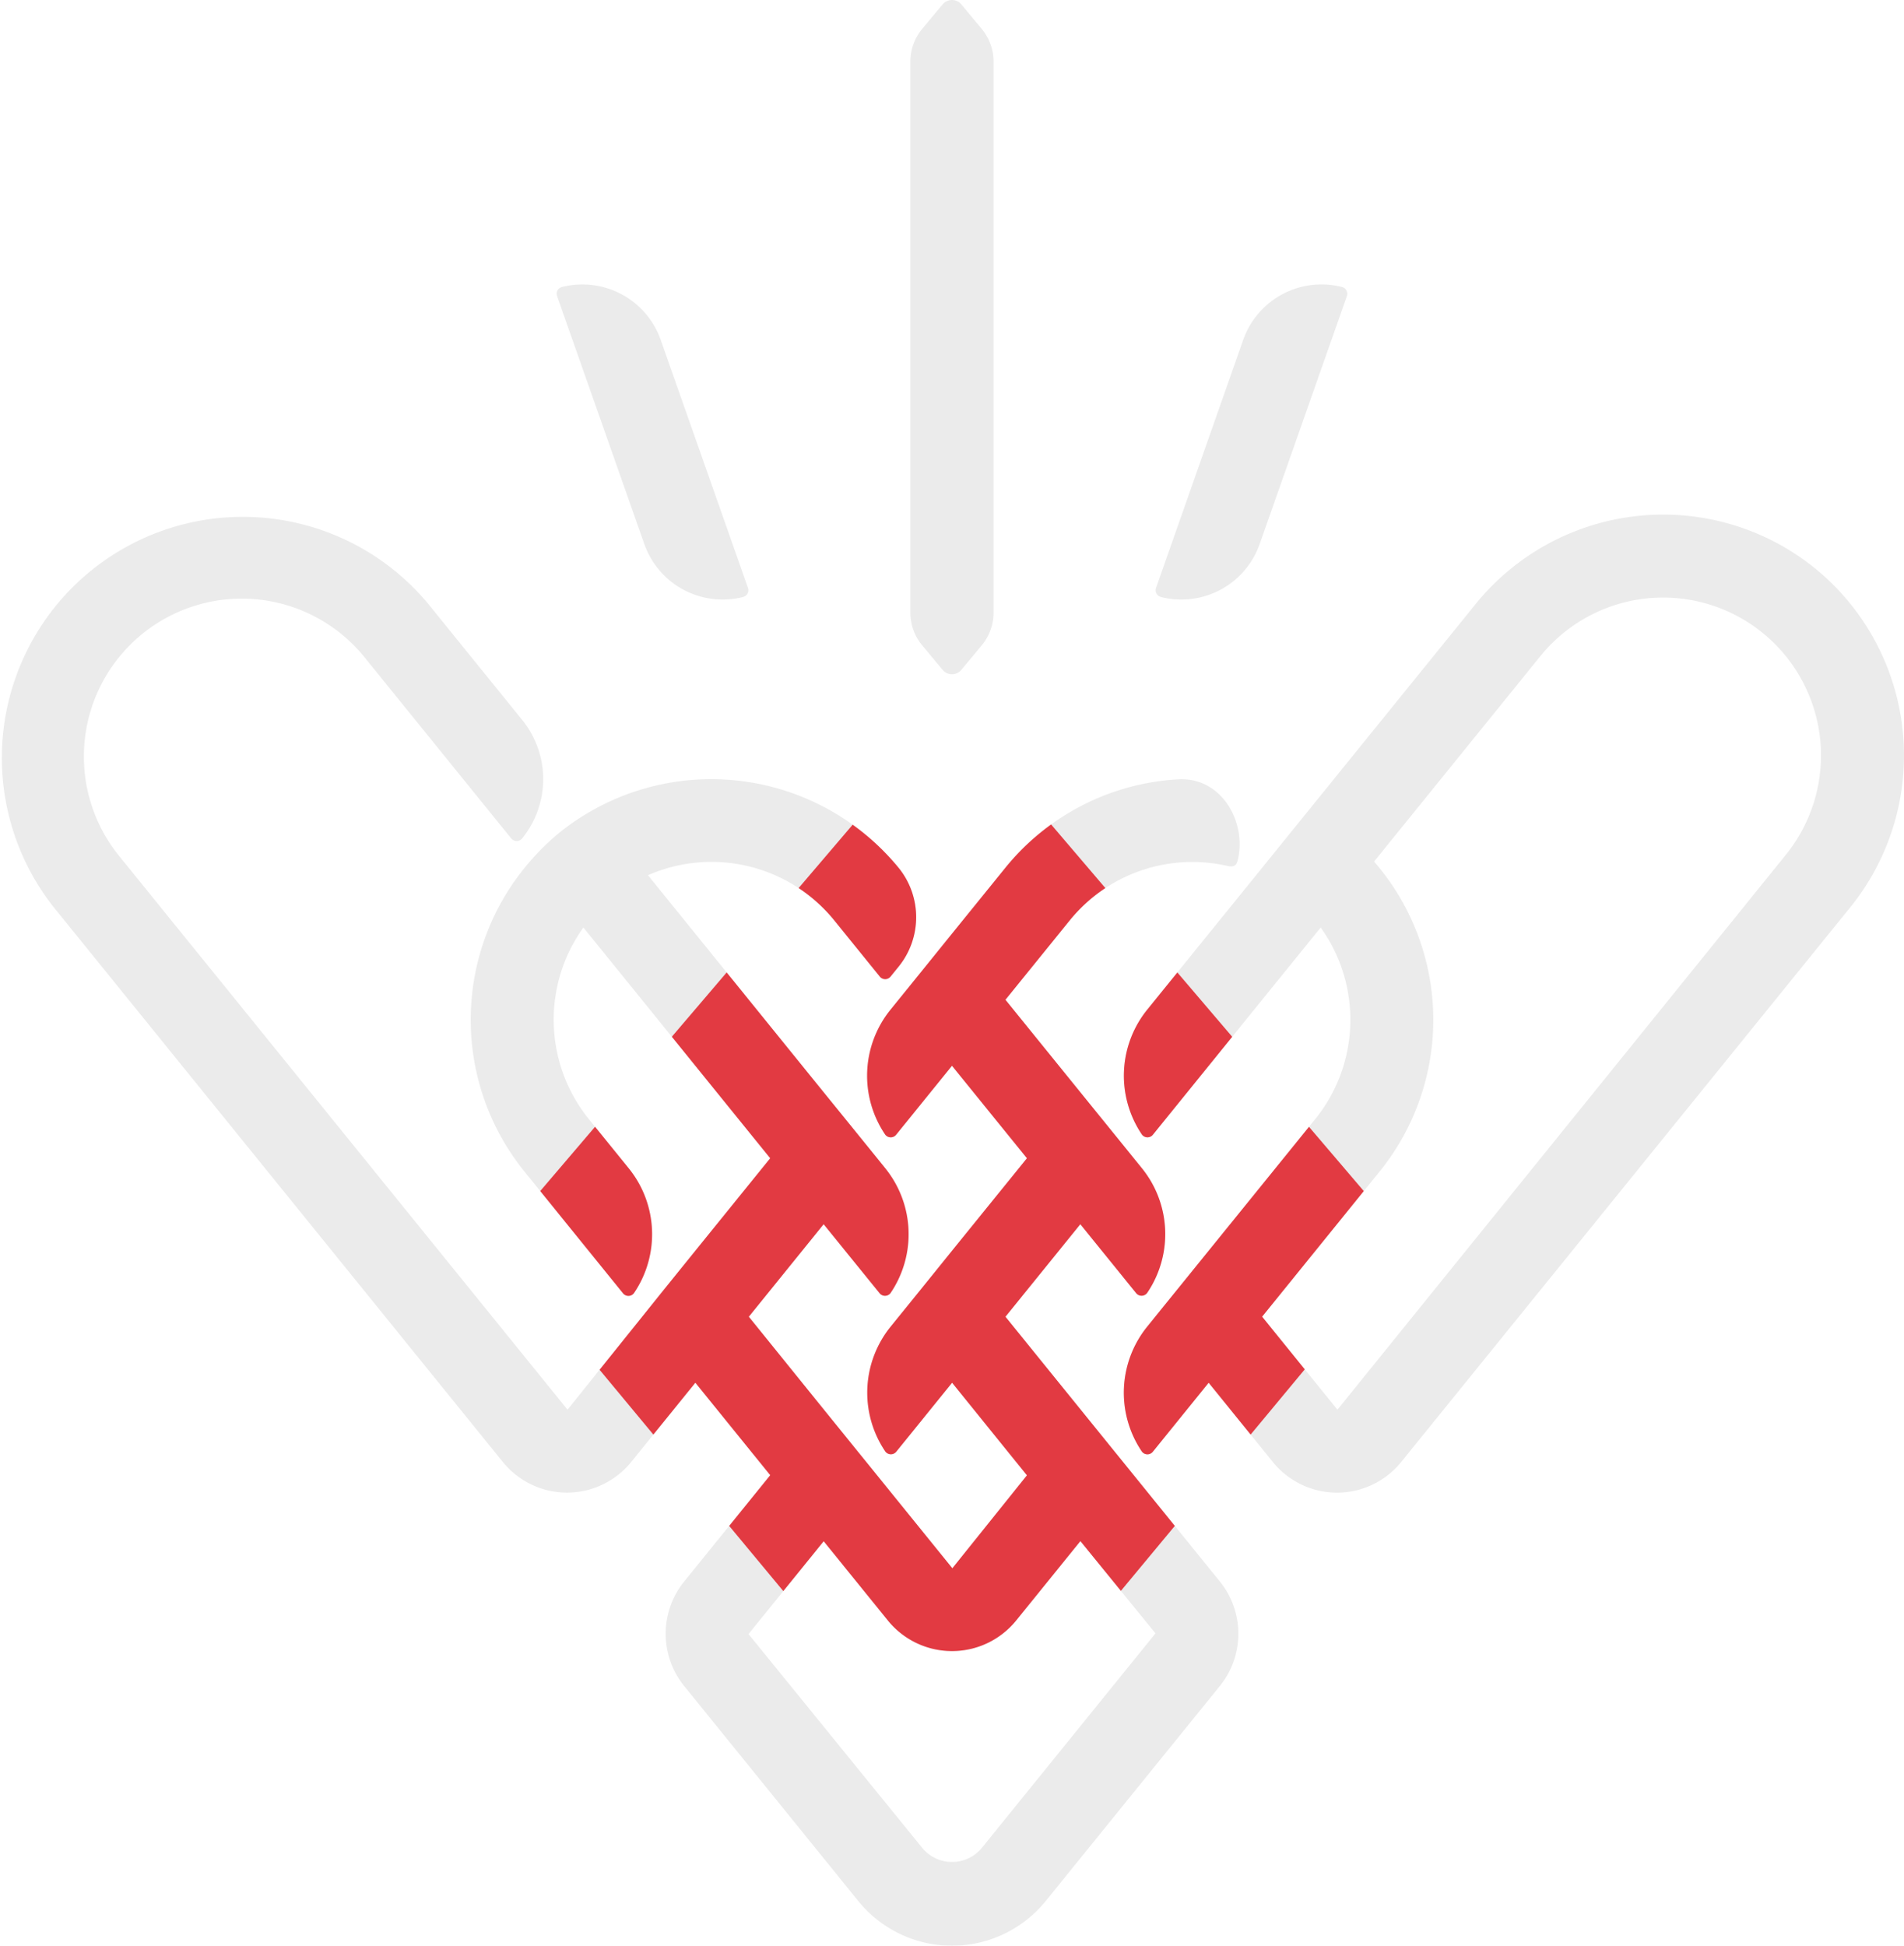 <svg id="Calque_1" data-name="Calque 1" xmlns="http://www.w3.org/2000/svg" xmlns:xlink="http://www.w3.org/1999/xlink" viewBox="0 0 112.358 114.814"><defs><style>.cls-1{fill:none;}.cls-2{clip-path:url(#clip-path);}.cls-3{opacity:0.08;}.cls-4{fill:#040506;}.cls-5{clip-path:url(#clip-path-3);}.cls-6{fill:#e23a42;}</style><clipPath id="clip-path"><rect class="cls-1" y="0.001" width="112.358" height="114.813"/></clipPath><clipPath id="clip-path-3"><polygon class="cls-1" points="29.218 73.403 56.179 105.879 83.14 73.403 56.179 41.791 29.218 73.403"/></clipPath></defs><g id="Groupe_85" data-name="Groupe 85"><g id="Groupe_62" data-name="Groupe 62"><g id="Groupe_57" data-name="Groupe 57"><g class="cls-2"><g id="Groupe_56" data-name="Groupe 56"><g id="Groupe_55" data-name="Groupe 55" class="cls-3"><g id="Groupe_54" data-name="Groupe 54"><g class="cls-2"><g id="Groupe_53" data-name="Groupe 53"><path id="Tracé_23" data-name="Tracé 23" class="cls-4" d="M66.906,87.049l-1.249-1.542-1.906-2.354-4.417-5.455,4.418-5.458,3.293,4.066a.41.41,0,0,0,.652-.014,6.18,6.18,0,0,0-.284-7.323l-.506-.625-1.249-1.543-1.906-2.351-4.419-5.456,3.8-4.691a9.309,9.309,0,0,1,9.3-3.206c.325.077.508,0,.586-.262.6-2.191-.85-5-3.5-4.848a14.151,14.151,0,0,0-10.2,5.23l-3.145,3.882-1.9,2.352-1.25,1.543-.474.586a6.192,6.192,0,0,0-.319,7.364.41.41,0,0,0,.652.015l3.295-4.07,4.422,5.457-4.419,5.456-1.9,2.354-1.25,1.542-.474.586a6.192,6.192,0,0,0-.317,7.362.41.41,0,0,0,.652.015l3.293-4.068,4.415,5.463-4.4,5.484-4.443-5.487-1.249-1.542-1.906-2.354-4.412-5.46,4.415-5.457,3.3,4.07a.41.41,0,0,0,.652-.015,6.19,6.19,0,0,0-.319-7.362l-.475-.588-1.249-1.543-1.909-2.352L38.238,51.645a9.327,9.327,0,0,1,10.987,2.657l2.693,3.325a.408.408,0,0,0,.635,0c.135-.165.295-.365.482-.595a4.625,4.625,0,0,0,0-5.817,14.3,14.3,0,0,0-20-2.1h0a14.399,14.399,0,0,0-1.763,1.719,14.234,14.234,0,0,0-.337,18.28l5.829,7.2a.407.407,0,0,0,.651-.015,6.18,6.18,0,0,0-.283-7.323l-2.388-2.946a9.324,9.324,0,0,1-.317-11.3L45.45,68.346l-4.415,5.455-1.9,2.352h0l-1.244,1.55-4.4,5.48L6.974,50.44a9.317,9.317,0,0,1,14.481-11.726l8.713,10.761a.411.411,0,0,0,.635.009,5.545,5.545,0,0,0,.059-6.944l-5.594-6.909a14.221,14.221,0,0,0-22.1,17.9l26.506,32.739a4.872,4.872,0,0,0,7.572,0l3.789-4.678,4.417,5.456-5.092,6.292a4.9,4.9,0,0,0,0,6.131l10.289,12.706a7.116,7.116,0,0,0,11.059,0L72,99.469a4.9,4.9,0,0,0,0-6.129Zm-9.006,22.041a2.28,2.28,0,0,1-3.438,0l-10.291-12.667,4.436-5.477,3.787,4.676a4.872,4.872,0,0,0,7.572,0l3.79-4.683,4.431,5.443Z"/><path id="Tracé_24" data-name="Tracé 24" class="cls-4" d="M107.094,33.526a14.242,14.242,0,0,0-20,2.1l-9.814,12.12-1.4,1.729-1.755,2.169-6.427,7.935a6.2,6.2,0,0,0-.315,7.364.41.41,0,0,0,.652.014l9.9-12.226a9.327,9.327,0,0,1-.317,11.3h0l-6.293,7.77-1.906,2.354-1.249,1.542-.475.588a6.2,6.2,0,0,0-.315,7.364.41.41,0,0,0,.652.014l3.293-4.07,3.789,4.678a4.87,4.87,0,0,0,7.572,0l26.51-32.743a14.242,14.242,0,0,0-2.1-20M78.924,83.184l-4.444-5.489,6.945-8.58a14.231,14.231,0,0,0-.339-18.276l9.812-12.12a9.317,9.317,0,1,1,14.488,11.72Z"/><path id="Tracé_25" data-name="Tracé 25" class="cls-4" d="M55.625,39.527a.719.719,0,0,0,1.106,0l1.2-1.445a3,3,0,0,0,.7-1.922V3.626a3.008,3.008,0,0,0-.7-1.922l-1.2-1.444a.719.719,0,0,0-1.106,0l-1.202,1.441a3,3,0,0,0-.7,1.922v32.538a3,3,0,0,0,.7,1.922Z"/><path id="Tracé_26" data-name="Tracé 26" class="cls-4" d="M68.493,35.224a4.9,4.9,0,0,0,5.841-3.117l5.146-14.631a.413.413,0,0,0-.248-.529l-.025-.008a4.9,4.9,0,0,0-5.844,3.117l-5.142,14.631a.412.412,0,0,0,.246.528l.027.009"/><path id="Tracé_27" data-name="Tracé 27" class="cls-4" d="M38.023,32.106a4.9,4.9,0,0,0,5.844,3.117.412.412,0,0,0,.279-.511L44.138,34.687l-5.149-14.631a4.9,4.9,0,0,0-5.84-3.117.412.412,0,0,0-.282.51l.009.027Z"/></g></g></g></g></g></g></g><g id="Groupe_59" data-name="Groupe 59"><g class="cls-5"><g id="Groupe_58" data-name="Groupe 58"><path id="Tracé_28" data-name="Tracé 28" class="cls-6" d="M66.906,87.049l-1.249-1.542-1.906-2.354-4.417-5.455,4.418-5.458,3.293,4.066a.41.41,0,0,0,.652-.014,6.18,6.18,0,0,0-.284-7.323l-.506-.625-1.249-1.543-1.906-2.351-4.419-5.456,3.8-4.691a9.309,9.309,0,0,1,9.3-3.206c.325.077.508,0,.586-.262.6-2.191-.85-5-3.5-4.848a14.151,14.151,0,0,0-10.2,5.23l-3.145,3.882-1.9,2.352-1.25,1.543-.474.586a6.192,6.192,0,0,0-.319,7.364.41.41,0,0,0,.652.015l3.295-4.07,4.422,5.457-4.419,5.456-1.9,2.354-1.25,1.542-.474.586a6.192,6.192,0,0,0-.317,7.362.41.41,0,0,0,.652.015l3.293-4.068,4.415,5.463-4.4,5.484-4.443-5.487-1.249-1.542-1.906-2.354-4.412-5.46,4.415-5.457,3.3,4.07a.41.41,0,0,0,.652-.015,6.19,6.19,0,0,0-.319-7.362l-.475-.588-1.249-1.543-1.909-2.352-10.367-12.805a9.327,9.327,0,0,1,10.987,2.657l2.693,3.325a.408.408,0,0,0,.635,0c.135-.165.295-.365.482-.595a4.625,4.625,0,0,0,0-5.817,14.3,14.3,0,0,0-20-2.1h0a14.399,14.399,0,0,0-1.763,1.719,14.234,14.234,0,0,0-.337,18.28l5.829,7.2a.407.407,0,0,0,.651-.015,6.18,6.18,0,0,0-.283-7.323l-2.388-2.946a9.324,9.324,0,0,1-.317-11.3l11.023,13.616-4.415,5.455-1.9,2.352h0l-1.244,1.55-4.4,5.48L6.974,50.44a9.317,9.317,0,0,1,14.481-11.726l8.713,10.761a.411.411,0,0,0,.635.009,5.545,5.545,0,0,0,.059-6.944l-5.594-6.909a14.221,14.221,0,0,0-22.1,17.9l26.506,32.739a4.872,4.872,0,0,0,7.572,0l3.789-4.678,4.417,5.456-5.092,6.292a4.9,4.9,0,0,0,0,6.131l10.289,12.706a7.116,7.116,0,0,0,11.059,0L72,99.469a4.9,4.9,0,0,0,0-6.129Zm-9.006,22.041a2.28,2.28,0,0,1-3.438,0l-10.291-12.667,4.436-5.477,3.787,4.676a4.872,4.872,0,0,0,7.572,0l3.79-4.683,4.431,5.443Z"/><path id="Tracé_29" data-name="Tracé 29" class="cls-6" d="M107.094,33.527a14.242,14.242,0,0,0-20,2.1l-9.814,12.12-1.4,1.729-1.755,2.169-6.427,7.935a6.2,6.2,0,0,0-.315,7.364.41.41,0,0,0,.652.014l9.9-12.226a9.327,9.327,0,0,1-.317,11.3h0l-6.293,7.77-1.906,2.354-1.249,1.542-.475.588a6.2,6.2,0,0,0-.315,7.364.41.41,0,0,0,.652.014l3.293-4.07,3.789,4.678a4.87,4.87,0,0,0,7.572,0l26.51-32.743a14.242,14.242,0,0,0-2.1-20M78.924,83.184l-4.444-5.489,6.945-8.58a14.231,14.231,0,0,0-.339-18.276l9.812-12.12a9.317,9.317,0,1,1,14.488,11.72Z"/><path id="Tracé_30" data-name="Tracé 30" class="cls-6" d="M55.625,39.527a.719.719,0,0,0,1.106,0l1.2-1.445a3,3,0,0,0,.7-1.922V3.626a3.008,3.008,0,0,0-.7-1.922l-1.2-1.444a.719.719,0,0,0-1.106,0l-1.202,1.441a3,3,0,0,0-.7,1.922v32.538a3,3,0,0,0,.7,1.922Z"/><path id="Tracé_31" data-name="Tracé 31" class="cls-6" d="M68.493,35.224a4.9,4.9,0,0,0,5.841-3.117l5.146-14.631a.413.413,0,0,0-.248-.529L79.207,16.939a4.9,4.9,0,0,0-5.844,3.117l-5.142,14.631a.412.412,0,0,0,.246.528l.027.009"/><path id="Tracé_32" data-name="Tracé 32" class="cls-6" d="M38.023,32.106a4.9,4.9,0,0,0,5.844,3.117.412.412,0,0,0,.279-.511L44.138,34.687l-5.149-14.631a4.9,4.9,0,0,0-5.84-3.117.412.412,0,0,0-.282.51l.009.027Z"/></g></g></g></g></g></svg>